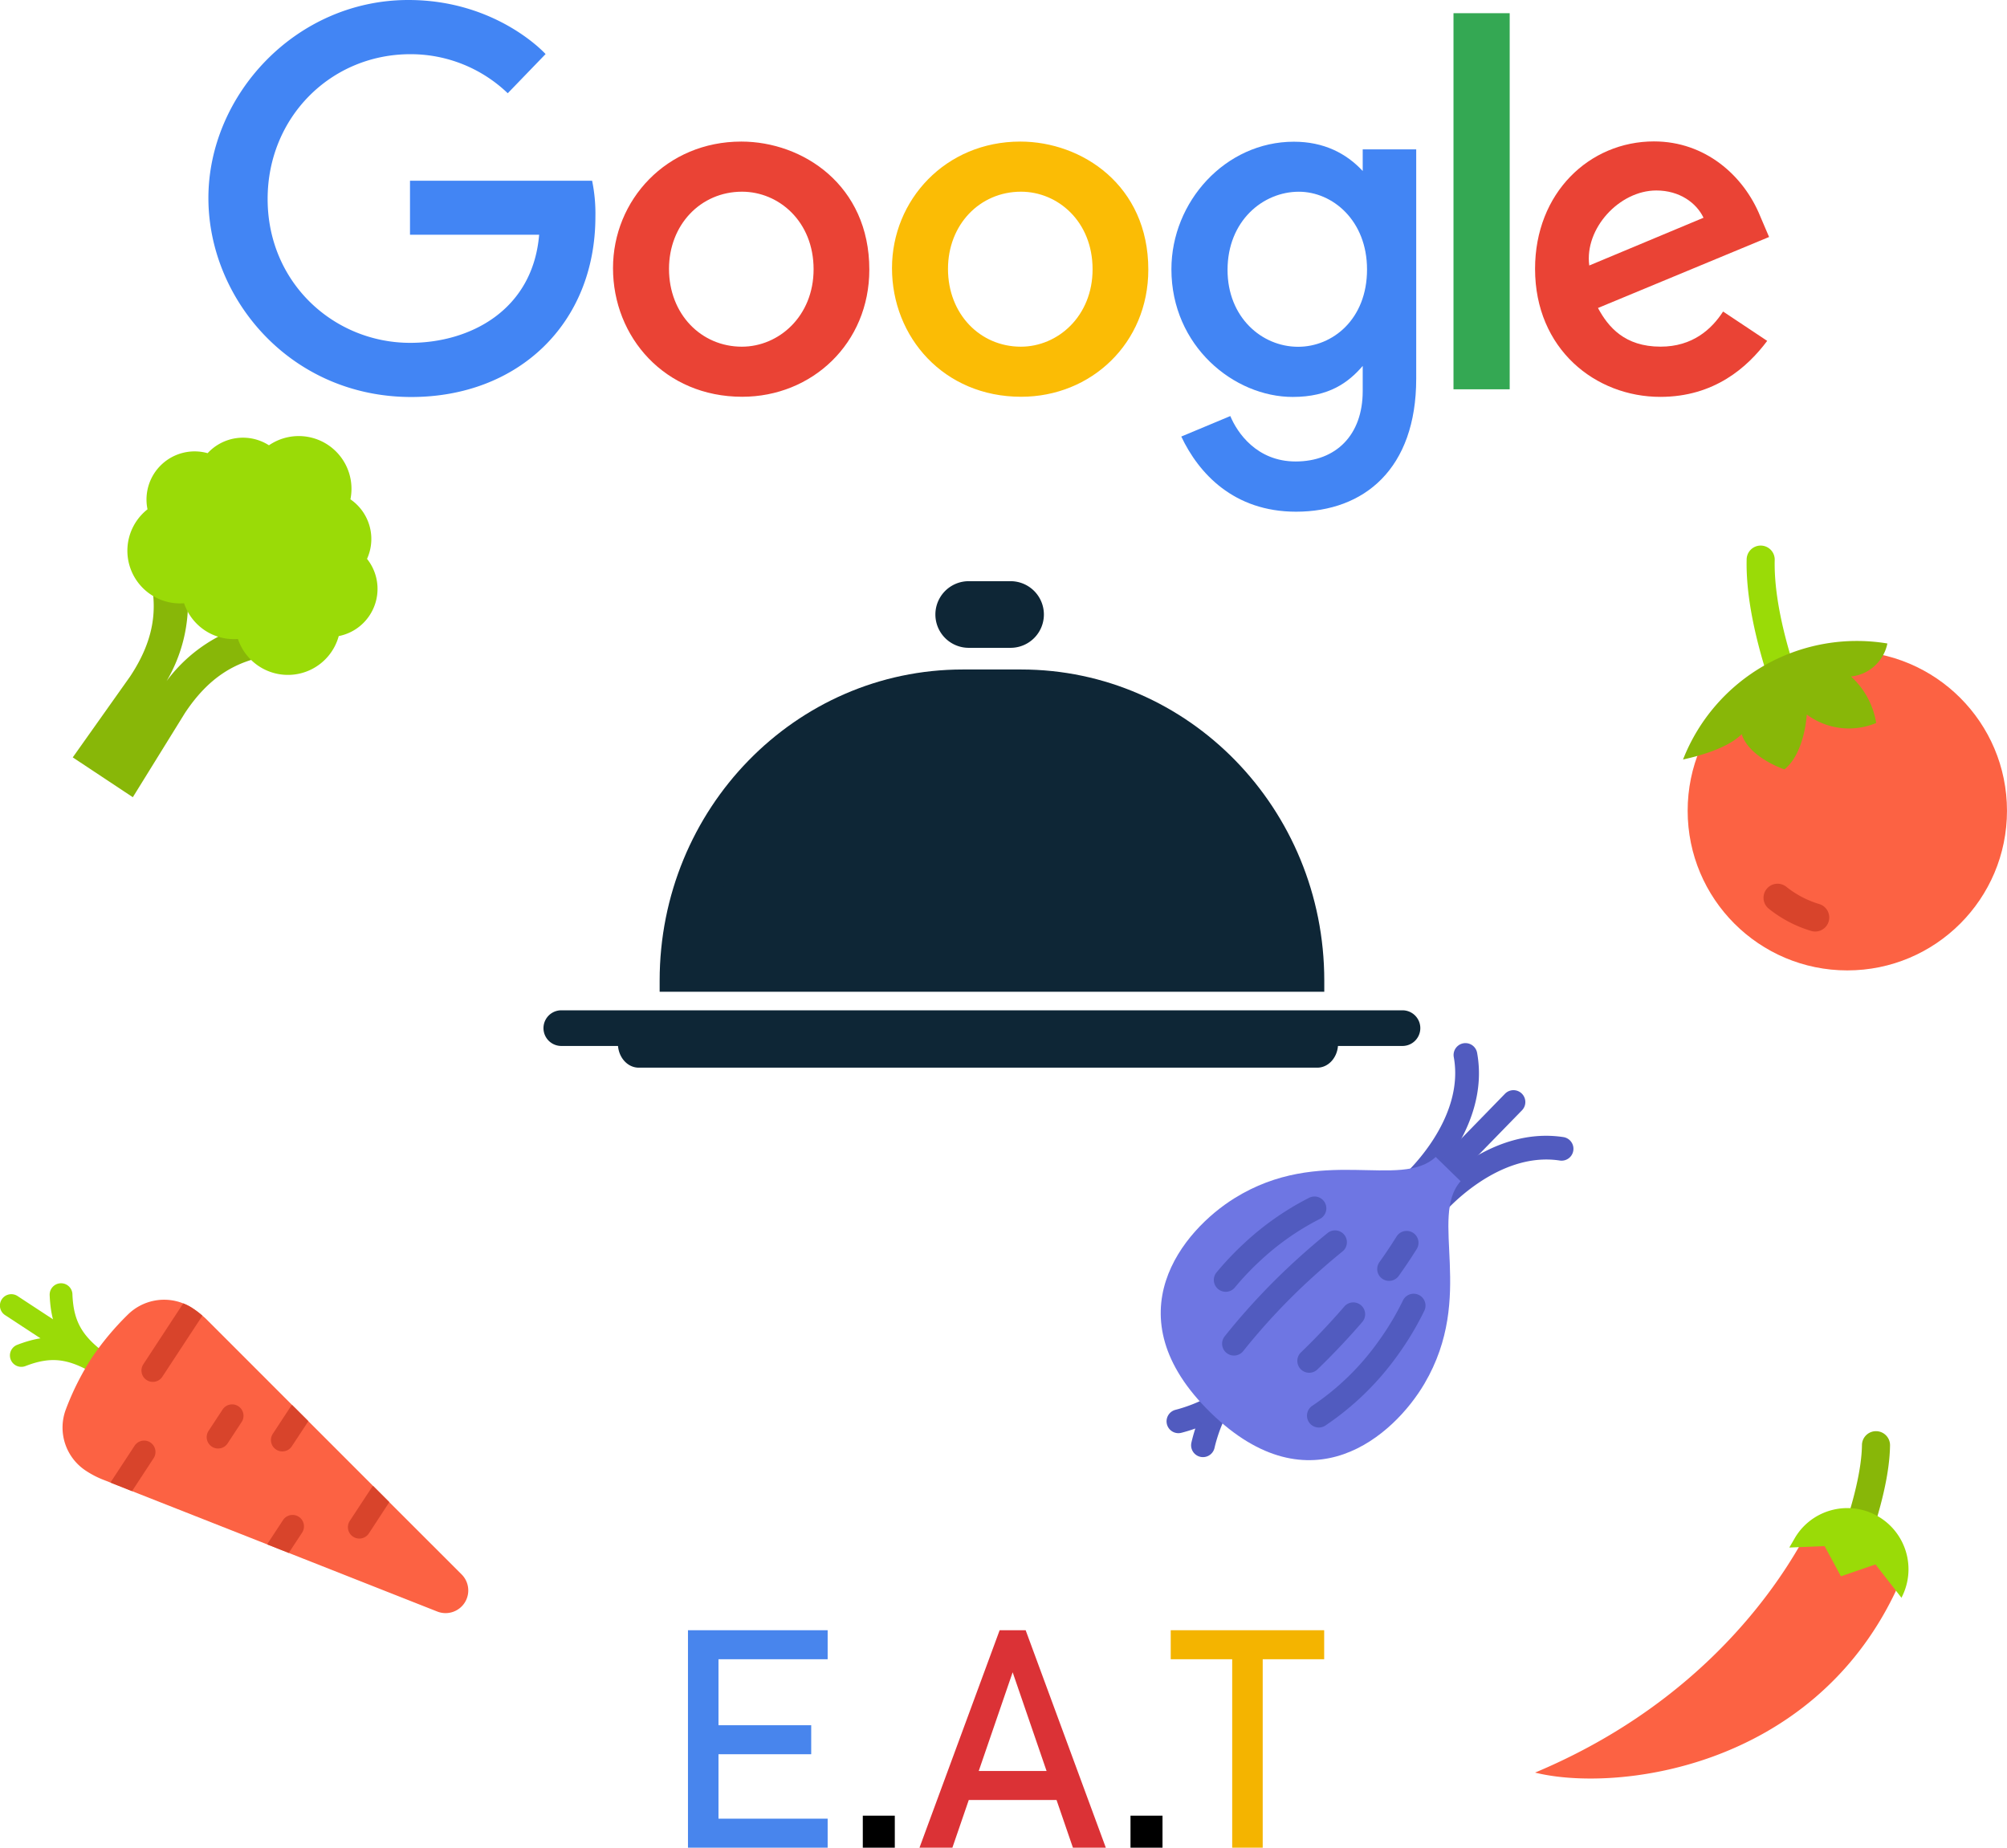 <svg id="Layer_1" data-name="Layer 1" xmlns="http://www.w3.org/2000/svg" viewBox="0 0 786.332 723.933"><defs><style>.cls-1{fill:#0e2636;}.cls-2{fill:#4285f4;}.cls-3{fill:#ea4335;}.cls-4{fill:#fbbc05;}.cls-5{fill:#34a853;}.cls-6{fill:#88b708;}.cls-7{fill:#fc6243;}.cls-8{fill:#9adb07;}.cls-9{fill:#d8442b;}.cls-10{fill:#515bbf;}.cls-11{fill:#6e76e3;}.cls-12{fill:#4885ed;}.cls-13{fill:#db3236;}.cls-14{fill:#f4b400;}</style></defs><g id="Layer_1-2" data-name="Layer 1"><path class="cls-1" d="M549.485,395.842H219.917a6.985,6.985,0,0,0,0,13.97h22.216c.405,4.757,3.879,8.504,8.114,8.504H516.101c4.247,0,7.715-3.746,8.11-8.504h25.274a6.985,6.985,0,1,0,0-13.97Z"/><path class="cls-1" d="M518.845,384.198c0-67.305-53.186-121.89-118.788-121.89H377.239c-65.621,0-118.794,54.585-118.794,121.89v4.376H518.845Z"/><path class="cls-1" d="M379.535,253.82h16.401a13.054,13.054,0,0,0,0-26.108H379.535a13.054,13.054,0,0,0,0,26.108Z"/><path class="cls-1" d="M371.041,283.513c-83.699,7.299-84.162,87.405-84.145,90.823h0a3.743,3.743,0,1,1-7.486.044c-.013-.907.314-90.42,90.984-98.332a3.746,3.746,0,1,1,.647,7.464Z"/><path class="cls-1" d="M379.834,244.74a4.201,4.201,0,1,1-8.402,0v-6.285a4.201,4.201,0,1,1,8.402,0Z"/></g><path id="path2998" class="cls-2" d="M231.984,70.803H160.634V91.976h50.602c-2.5,29.689-27.201,42.351-50.517,42.351-29.83,0-55.861-23.471-55.861-56.367,0-32.047,24.814-56.727,55.926-56.727a54.919,54.919,0,0,1,38.148,15.302L213.758,21.183S194.73,0,160.027,0C115.837-.001,81.651,37.296,81.651,77.581c0,39.475,32.158,77.966,79.503,77.966,41.64,0,72.121-28.525,72.121-70.707a63.478,63.478,0,0,0-1.292-14.042Z"/><path id="path3000" class="cls-3" d="M290.431,55.47c-29.277,0-50.258,22.889-50.258,49.583,0,27.089,20.351,50.403,50.602,50.403,27.386,0,49.821-20.931,49.821-49.821,0-33.112-26.098-50.165-50.165-50.165Zm.291,19.637c14.397,0,28.04,11.64,28.04,30.396,0,18.358-13.585,30.33-28.107,30.33-15.956,0-28.543-12.779-28.543-30.475,0-17.317,12.431-30.25,28.609-30.25Z"/><path id="path3005" class="cls-4" d="M399.736,55.47c-29.277,0-50.258,22.889-50.258,49.583,0,27.089,20.351,50.403,50.602,50.403,27.386,0,49.821-20.931,49.821-49.821,0-33.112-26.098-50.165-50.165-50.165Zm.291,19.637c14.397,0,28.04,11.64,28.04,30.396,0,18.358-13.585,30.33-28.107,30.33-15.956,0-28.543-12.779-28.543-30.475,0-17.317,12.431-30.25,28.609-30.25Z"/><path id="path3007" class="cls-2" d="M506.947,55.523c-26.873,0-47.995,23.536-47.995,49.953,0,30.092,24.489,50.046,47.532,50.046,14.249,0,21.825-5.656,27.419-12.148v9.858c0,17.248-10.473,27.577-26.28,27.577-15.271,0-22.93-11.355-25.592-17.798l-19.214,8.032c6.816,14.413,20.538,29.443,44.965,29.443,26.718,0,47.082-16.829,47.082-52.124V58.529H533.903v8.469c-6.445-6.945-15.259-11.473-26.956-11.473Zm1.945,19.597c13.175,0,26.704,11.25,26.704,30.462,0,19.528-13.5,30.29-26.995,30.29-14.326,0-27.657-11.633-27.657-30.104,0-19.194,13.845-30.647,27.947-30.647Z"/><path id="path3011" class="cls-3" d="M648.061,55.403c-25.349,0-46.632,20.168-46.632,49.927,0,31.49,23.723,50.165,49.067,50.165,21.152,0,34.134-11.572,41.882-21.94l-17.282-11.499c-4.485,6.96-11.982,13.762-24.494,13.762-14.054,0-20.517-7.696-24.52-15.151l67.035-27.815-3.48-8.152c-6.476-15.963-21.582-29.294-41.572-29.294Zm.873,19.227c9.134,0,15.708,4.856,18.499,10.679l-44.767,18.711c-1.93-14.486,11.794-29.39,26.267-29.39Z"/><path id="path3015" class="cls-5" d="M569.471,152.528h22.019V5.17H569.471Z"/><path class="cls-6" d="M729.436,610.057A5.503,5.503,0,0,1,720.755,603.955c5.59-15.528,8.616-28.576,8.749-37.736a5.501,5.501,0,1,1,11.0.169h0c-.153,10.511-3.317,24.406-9.397,41.297a5.49,5.49,0,0,1-1.671,2.372Z"/><path class="cls-7" d="M742.575,623.8c-33.237,69.605-109.887,78.49-141.146,70.71,60.443-25.326,91.064-66.659,104.3-89.989a20.806,20.806,0,0,1,36.846,19.279Z"/><path class="cls-8" d="M745.41,625.144c-.139.277-.282.598-.42.875L734.808,612.947,721.269,617.612l-6.395-11.832-13.83.551c.671-1.163,1.339-2.281,1.957-3.36a23.442,23.442,0,0,1,5.584-6.668,23.964,23.964,0,0,1,36.824,28.84Z"/><path class="cls-8" d="M702.619,273.42a5.425,5.425,0,0,1-1.27.627,5.497,5.497,0,0,1-6.983-3.416l-.001-.003c-6.953-20.29-10.335-37.577-10.039-51.351a5.5,5.5,0,0,1,11-.037q0.0.135-.006.269c-.269,12.476,2.91,28.475,9.447,47.546A5.5,5.5,0,0,1,702.619,273.42Z"/><circle class="cls-7" cx="723.77" cy="317.653" r="62.555"/><path class="cls-9" d="M714.237,364.053a5.491,5.491,0,0,1-4.633.691,49.107,49.107,0,0,1-16.563-8.671,5.5,5.5,0,0,1,6.736-8.696q.064.049.126.1a38.204,38.204,0,0,0,12.867,6.733,5.5,5.5,0,0,1,1.467,9.844Z"/><path class="cls-6" d="M739.469,252.102a16.277,16.277,0,0,1-14.254,12.963,31.215,31.215,0,0,1,9.853,18.204,27.657,27.657,0,0,1-27.186-3.321s-.723,15.055-8.753,21.499c0,0-13.801-4.545-16.739-13.802-6.635,6.724-21.943,9.631-22.987,9.945a73.131,73.131,0,0,1,80.046-45.474Z"/><path class="cls-10" d="M559.124,476.211l-.193-.145a4.646,4.646,0,0,1-.59-6.54c.978-1.168,24.255-28.6,54.226-24.003a4.646,4.646,0,0,1-1.417,9.183c-24.726-3.806-45.467,20.527-45.669,20.774A4.654,4.654,0,0,1,559.124,476.211Z"/><path class="cls-10" d="M550.291,467.605a4.654,4.654,0,0,1-.281-7.207c.238-.206,24.026-21.571,19.58-46.19a4.646,4.646,0,1,1,9.13-1.729l.014.078c5.386,29.827-21.443,53.815-22.586,54.822A4.649,4.649,0,0,1,550.291,467.605Z"/><path class="cls-10" d="M556.021,470.565a4.512,4.512,0,0,1-.454-.391,4.646,4.646,0,0,1-.087-6.569l34.201-35.1a4.646,4.646,0,0,1,6.656,6.483L562.137,470.088A4.644,4.644,0,0,1,556.021,470.565Z"/><path class="cls-10" d="M468.526,569.978a4.644,4.644,0,0,1-1.743-4.729c.32-1.42,3.251-13.955,9.033-19.886a4.644,4.644,0,0,1,6.652,6.483c-2.968,3.063-5.638,11.091-6.62,15.431a4.646,4.646,0,0,1-7.324,2.698Z"/><path class="cls-10" d="M458.905,560.591a4.649,4.649,0,0,1,1.659-8.22c4.318-1.091,12.28-3.961,15.258-7.017a4.644,4.644,0,1,1,6.652,6.483c-5.786,5.927-18.248,9.2-19.646,9.544A4.628,4.628,0,0,1,458.905,560.591Z"/><path class="cls-11" d="M474.351,553.523c-39.213-38.211-10.723-71.583,9.267-84.031,33.654-20.955,64.969-3.302,78.885-16.194l4.878,4.751,4.875,4.752c-12.519,14.238,5.933,45.093-14.143,79.277C546.189,562.386,513.569,591.728,474.351,553.523Z"/><path class="cls-10" d="M513.926,558.38a4.649,4.649,0,0,1,.302-7.639,100.36,100.36,0,0,0,25.871-25.236,107.313,107.313,0,0,0,9.572-15.986,4.646,4.646,0,0,1,8.372,4.033,116.462,116.462,0,0,1-10.394,17.358A110.552,110.552,0,0,1,519.201,558.583a4.646,4.646,0,0,1-5.275-.203Z"/><path class="cls-10" d="M477.433,505.197l-.18-.136a4.646,4.646,0,0,1-.611-6.538,118.367,118.367,0,0,1,10.728-11.326,111.269,111.269,0,0,1,25.373-17.814,4.646,4.646,0,1,1,4.522,8.118q-.16.089-.327.165a102.248,102.248,0,0,0-23.267,16.365,108.68,108.68,0,0,0-9.87,10.423A4.646,4.646,0,0,1,477.433,505.197Z"/><path class="cls-10" d="M510.147,536.926a4.425,4.425,0,0,1-.555-.494,4.646,4.646,0,0,1,.12-6.57l0-0c7.762-7.478,13.982-14.474,16.999-17.982a4.646,4.646,0,0,1,7.042,6.062c-5.391,6.264-11.639,12.873-17.594,18.61A4.649,4.649,0,0,1,510.147,536.926Z"/><path class="cls-10" d="M541.437,500.923a4.646,4.646,0,0,1-.984-6.414c2.315-3.242,4.498-6.504,6.69-9.998a4.647,4.647,0,1,1,7.872,4.939c-2.293,3.654-4.584,7.077-7.004,10.459a4.644,4.644,0,0,1-6.477,1.082l-.004-.003Z"/><path class="cls-10" d="M480.672,530.184l-.04-.03a4.649,4.649,0,0,1-.851-6.516,258.231,258.231,0,0,1,28.589-30.427c4.019-3.645,7.98-7.048,11.775-10.111a4.646,4.646,0,0,1,5.838,7.23h0c-3.655,2.952-7.48,6.238-11.372,9.766a248.512,248.512,0,0,0-27.471,29.202,4.649,4.649,0,0,1-6.467.887Z"/><path class="cls-6" d="M28.504,296.747l22.458-31.686c9.252-13.95,11.029-26.184,7.744-39.307L73.595,233.481a60.453,60.453,0,0,1-8.326,33.369,60.46,60.46,0,0,1,27.496-20.65l12.912,10.708c-13.363,2.075-23.941,8.477-33.195,22.422L52.04,312.353Z"/><path class="cls-8" d="M144.774,241.145a18.865,18.865,0,0,0-.973-22.179,18.844,18.844,0,0,0-6.507-23.332,20.66,20.66,0,0,0-31.919-21.166,18.846,18.846,0,0,0-24.026,3.089,18.855,18.855,0,0,0-23.555,21.989,20.646,20.646,0,0,0,14.327,36.817A20.581,20.581,0,0,0,93.223,250.353a20.646,20.646,0,0,0,39.49-1.131,18.809,18.809,0,0,0,12.062-8.077Z"/><path class="cls-8" d="M41.917,541.068a4.472,4.472,0,0,1-1.579-.648c-14.811-9.715-20.271-18.333-20.871-32.894a4.462,4.462,0,0,1,8.896-.692q.012.161.013.322c.476,11.615,4.415,17.645,16.85,25.804a4.462,4.462,0,0,1-3.315,8.107Z"/><path class="cls-8" d="M7.491,535.451a4.462,4.462,0,0,1-.745-8.539c13.606-5.252,23.678-3.671,38.486,6.047a4.462,4.462,0,0,1-4.894,7.46c-12.437-8.159-19.532-9.369-30.377-5.182A4.431,4.431,0,0,1,7.491,535.451Z"/><path class="cls-8" d="M50.835,546.921a4.464,4.464,0,0,1-1.579-.648L2.101,515.336A4.462,4.462,0,1,1,6.823,507.764q.086.054.17.112L54.16,538.816a4.462,4.462,0,0,1-3.325,8.105Z"/><path class="cls-7" d="M182.013,628.009a8.885,8.885,0,0,1-10.703,3.391l-58.169-22.951-8.411-3.329L51.739,584.234l-8.386-3.324-3.062-1.204a36.409,36.409,0,0,1-6.597-3.437,20.212,20.212,0,0,1-7.892-24.069A106.877,106.877,0,0,1,35.852,532.151a109.181,109.181,0,0,1,14.376-17.218,20.23,20.23,0,0,1,21.556-4.257,18.596,18.596,0,0,1,3.679,1.898A34.046,34.046,0,0,1,79.304,515.491a23.401,23.401,0,0,1,1.958,1.791L114.432,550.462l6.382,6.357,25.359,25.37,6.357,6.353,28.335,28.324A8.877,8.877,0,0,1,182.013,628.009Z"/><path class="cls-9" d="M60.158,571.373l-8.42,12.861-8.386-3.324a3.393,3.393,0,0,1,.418-.801L52.704,566.493a4.455,4.455,0,1,1,7.454,4.88Z"/><path class="cls-9" d="M84.576,567.448a4.464,4.464,0,0,1-2.862-6.825l5.487-8.353a4.462,4.462,0,0,1,7.545,4.764q-.042.066-.085.13l-5.479,8.35a4.459,4.459,0,0,1-4.606,1.934Z"/><path class="cls-9" d="M120.814,556.819l-6.471,9.843a4.464,4.464,0,0,1-4.591,1.924,4.395,4.395,0,0,1-1.586-.652,4.449,4.449,0,0,1-1.284-6.159l.012-.018,6.959-10.604a2.975,2.975,0,0,1,.579-.691Z"/><path class="cls-9" d="M118.39,600.444l-5.249,8.005-8.411-3.329a3.722,3.722,0,0,1,.418-.801l5.768-8.786a4.472,4.472,0,0,1,7.475,4.91Z"/><path class="cls-9" d="M152.531,588.542l-8.016,12.266a4.472,4.472,0,0,1-4.616,1.919,4.181,4.181,0,0,1-1.561-.647A4.462,4.462,0,0,1,137.035,595.906l.006-.009,8.554-13.017a2.975,2.975,0,0,1,.579-.691Z"/><path class="cls-9" d="M79.304,515.491l-15.668,23.875a4.455,4.455,0,1,1-7.454-4.88h0l15.603-23.81a18.596,18.596,0,0,1,3.679,1.898A34.048,34.048,0,0,1,79.304,515.491Z"/><path class="cls-12" d="M269.545,638.738H281.498v85.195H269.545Zm5.801,0h48.926v11.367H275.346Zm0,37.207h42.48v11.367H275.346Zm0,36.621h48.926v11.367H275.346Z"/><path d="M338.041,711.394h12.539v12.539H338.041Z"/><path class="cls-13" d="M391.655,638.738h10.195l31.406,85.195H420.366L396.752,655.203l-23.613,68.73H360.248Zm-16.934,55.137h44.824V705.242H374.721Z"/><path d="M442.924,711.394h12.539v12.539H442.924Z"/><path class="cls-14" d="M458.686,638.738h60.117v11.367H458.686Zm24.082,6.973h11.953v78.223H482.768Z"/></svg>